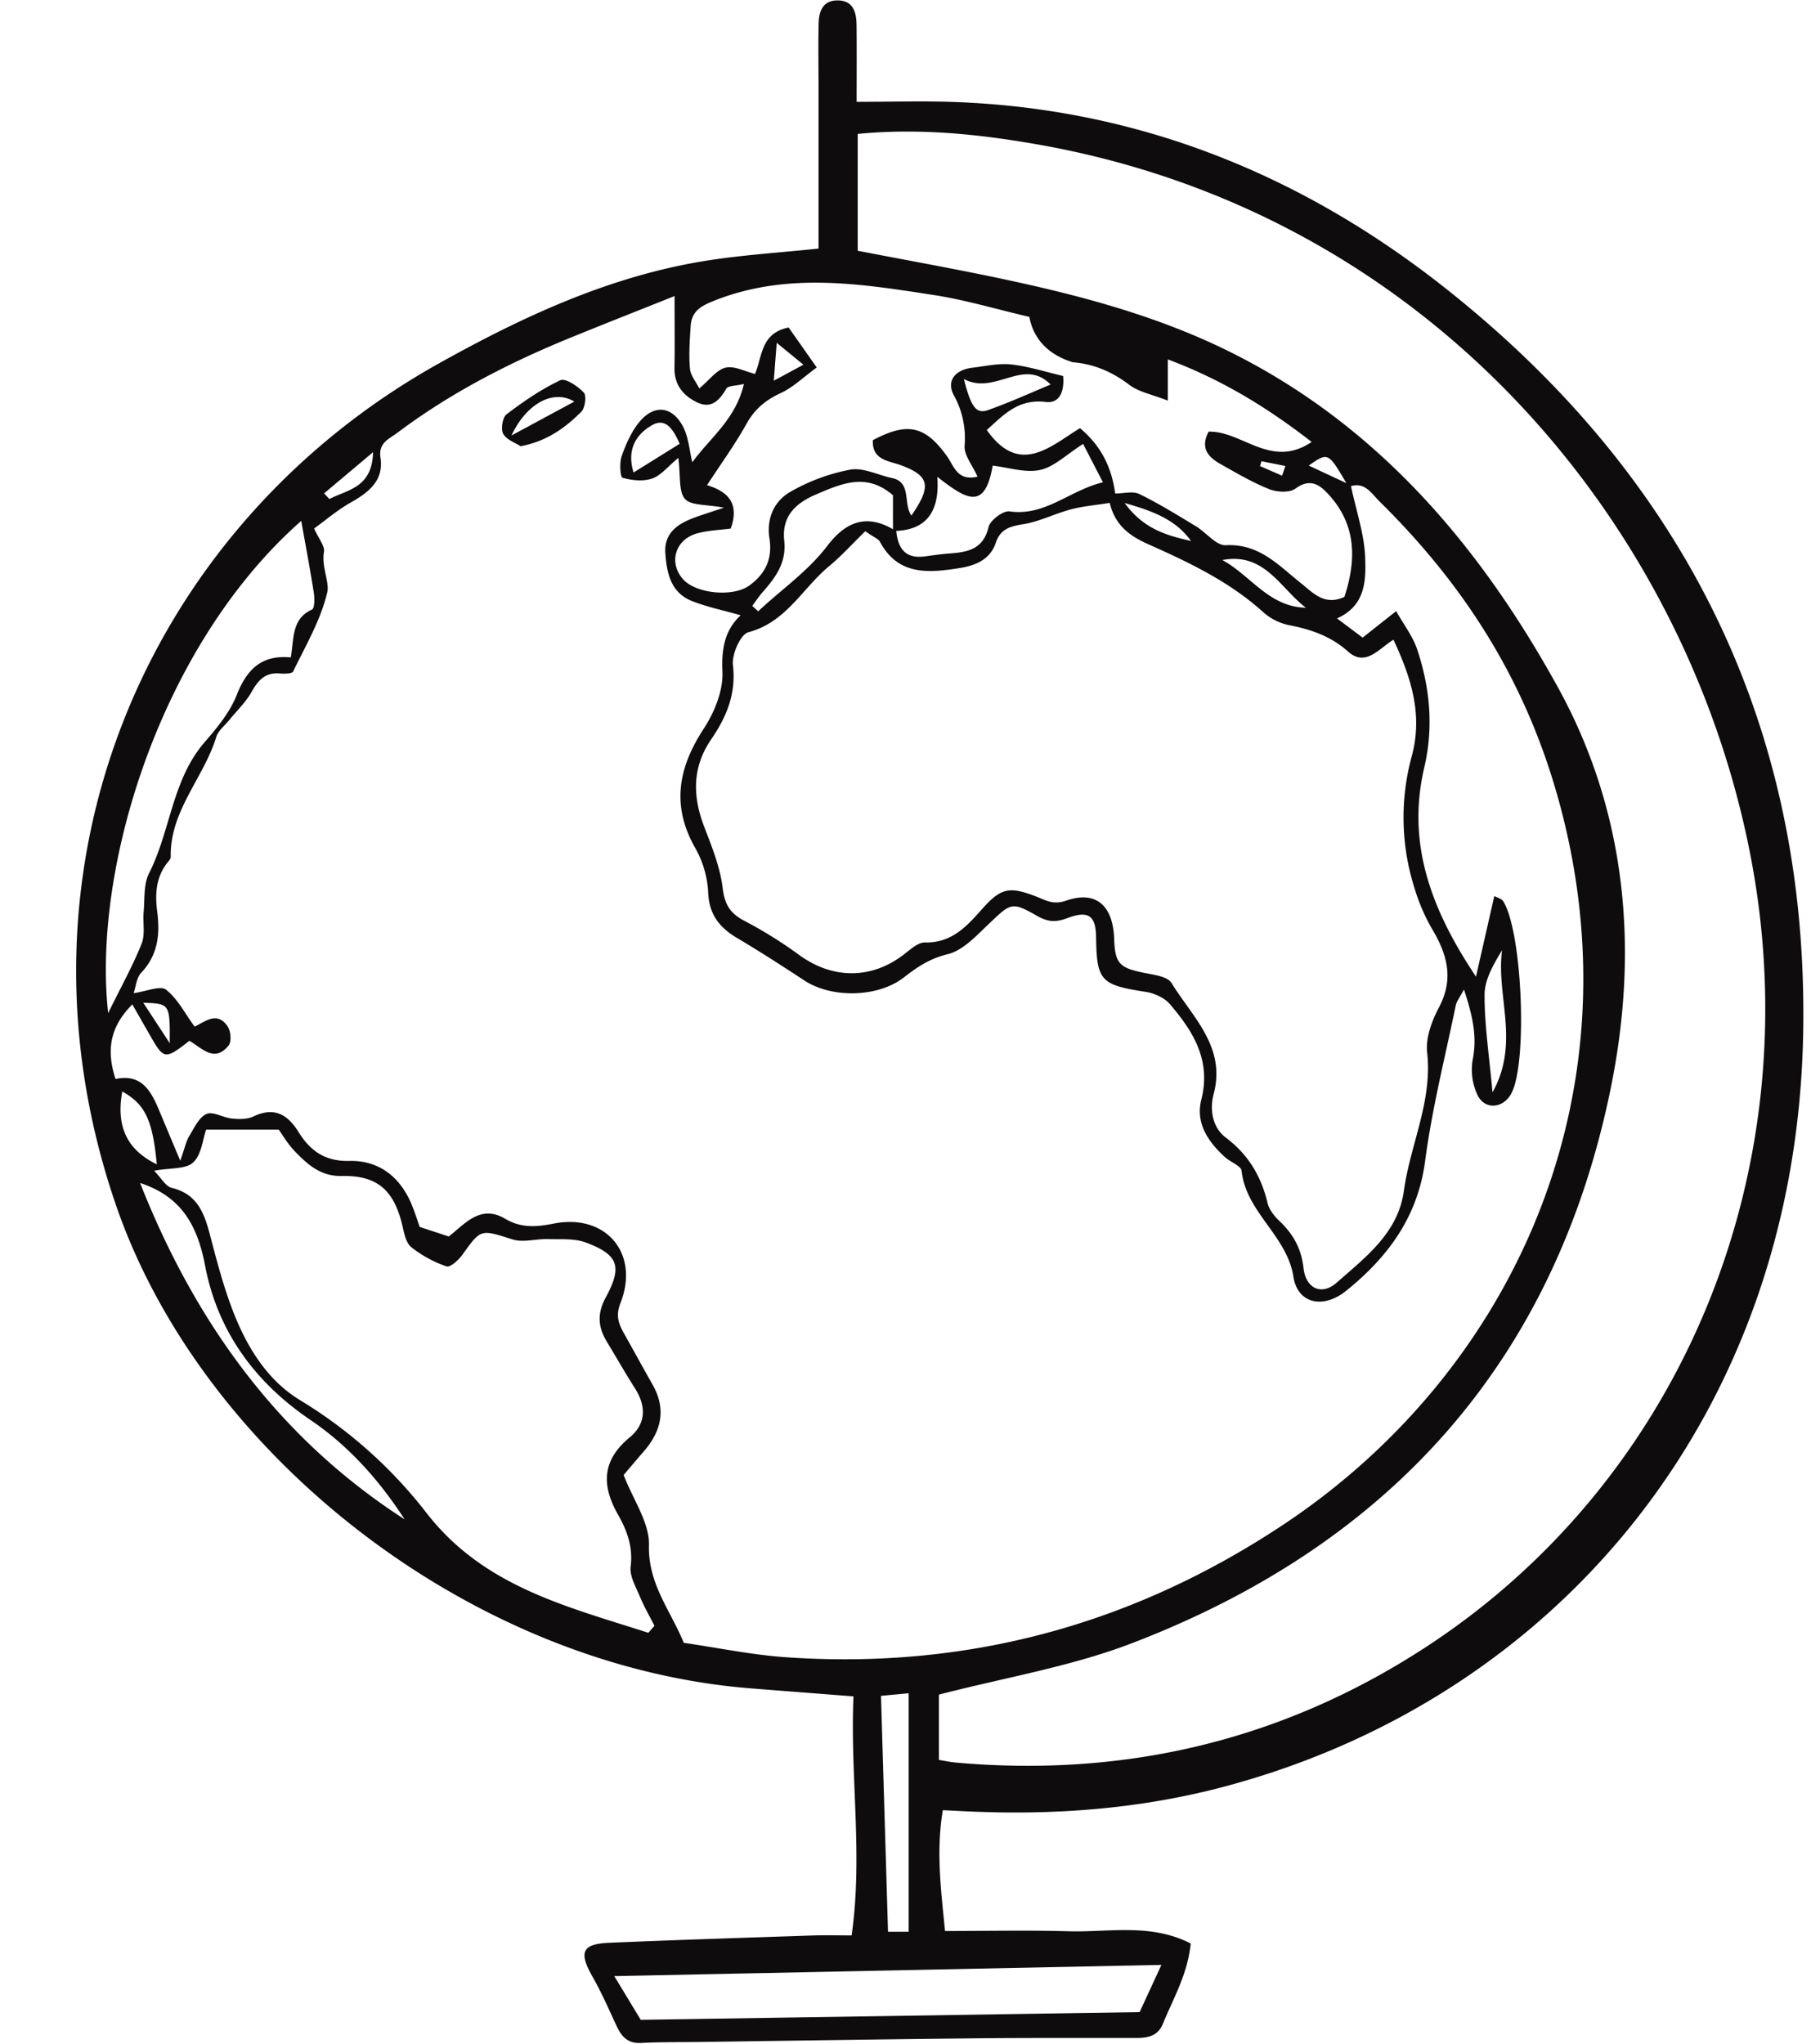 <?xml version="1.0" encoding="UTF-8"?>
<!DOCTYPE svg PUBLIC '-//W3C//DTD SVG 1.0//EN'
          'http://www.w3.org/TR/2001/REC-SVG-20010904/DTD/svg10.dtd'>
<svg height="976.7" preserveAspectRatio="xMidYMid meet" version="1.0" viewBox="-36.4 -0.2 865.7 976.7" width="865.7" xmlns="http://www.w3.org/2000/svg" xmlns:xlink="http://www.w3.org/1999/xlink" zoomAndPan="magnify"
><g data-name="Layer 2"
  ><g data-name="Layer 1" fill="#0e0c0c" id="change1_1"
    ><path d="M354.896,118.596q0-37.181-.002-74.481c-.003-11.035-.209-22.075.033-33.105.121-5.54,1.847-10.819,8.613-11.005,7.815-.214,9.449,5.481,9.514,11.788.125,12.08.037,24.162.037,36.673,16.628,0,31.601-.457,46.539.075,87.817,3.131,165.575,34.456,233.859,88.184,115.077,90.548,174.66,209.95,172.076,356.605-3.189,180.997-116.231,317.104-275.569,360.017-40.161,10.816-81.145,14.016-122.596,12.195-3.996-.176-7.99-.384-13.11-.632-3.282,19.594-.866,38.291,1.058,57.749,20.029,0,39.563-.438,59.067.124,19.257.555,39.227-3.982,58.371,5.847-1.443,14.628-8.304,26.149-13.252,38.276-3.084,7.558-9.89,6.85-16.284,6.861-24.406.042-48.813-.085-73.217.171-44.113.461-88.224,1.15-132.335,1.746-9.253.125-18.519,0-27.755.474-6.428.33-9.347-3.231-11.709-8.346-3.636-7.873-7.143-15.847-11.421-23.371-6.608-11.62-5.065-15.603,7.964-16.158,32.499-1.385,65.014-2.405,97.525-3.497,5.758-.194,11.528-.028,18.39-.028,5.495-38.464-.791-76.013.9-114.236-16.905-1.317-32.999-2.553-49.09-3.826C188.941,796.128,60.04,695.346,18.916,575.402c-55.275-161.221,14.896-323.949,154.387-401.861,40.077-22.385,81.502-41.65,127.3-49.051C318.187,121.648,336.059,120.586,354.896,118.596Zm116.896,60.896c.629,6.495-1.151,13.279-8.314,12.407-13.165-1.602-20.134,6.193-28.176,13.408,15.733,22.296,30.536,7.655,44.558-.882,10.964,9.171,15.266,19.939,16.838,31.236,3.955,0,8.412-1.272,11.515.238,9.291,4.522,18.122,10.016,26.993,15.363,4.932,2.973,9.736,9.34,14.337,9.105,16.08-.823,25.31,9.705,36.07,18.257,5.695,4.526,11.05,10.809,20.643,6.459,5.543-16.97,6.032-33.653-6.963-48.293-4.142-4.667-8.866-9.04-16.41-3.491-2.822,2.076-8.857,1.747-12.541.284-8-3.176-15.52-7.629-23.064-11.866-5.837-3.278-10.169-7.488-5.943-15.616,16.02-.46,29.851,18.044,49.266,4.909-21.859-16.978-43.524-29.986-68.764-39.455v19.717c-7.587-2.993-13.875-4.117-18.406-7.557-8.169-6.202-16.856-9.966-26.958-10.774-11.234-3.416-18.734-10.619-20.836-21.695-16.032-3.742-30.567-8.115-45.424-10.406-34.828-5.37-69.722-11.108-104.38,2.34-6.739,2.615-11.591,4.988-12.079,12.425-.444,6.761-.928,13.599-.352,20.313.284,3.303,2.924,6.404,4.462,9.523,5.027-4.193,8.36-8.953,12.571-9.93,4.21-.977,9.297,1.83,14.083,2.998,3.681-9.104,2.855-19.443,16.058-22.2,3.758,5.341,7.887,11.211,13.446,19.112-6.415,4.681-11.31,9.505-17.18,12.218-7.197,3.326-12.432,7.602-16.349,14.636-5.477,9.835-12.15,19.003-18.922,29.394,9.005,2.761,15.928,7.92,11.329,20.743-5.058.685-10.736.836-16.051,2.304-10.529,2.909-13.738,13.979-6.76,21.875,6.171,6.982,23.819,8.656,31.557,3.139,7.833-5.585,11.292-12.882,9.771-22.538-1.518-9.635,2.237-17.981,10.154-22.435a92.086,92.086,0,0,1,28.514-10.518c6.195-1.098,13.207,2.623,19.887,4.014,9.546,1.989,5.225,12.124,9.292,17.946,9.733-14.045,8.66-18.913-4.635-23.925-6.217-2.345-14.204-2.441-13.785-12.093,16.533-8.833,25.048-6.904,35.471,7.705,3.336,4.675,4.882,11.995,14.574,9.723-2.484-5.568-6.529-10.337-6.186-14.767a42.314,42.314,0,0,0-5.232-24.294c-3.589-6.822.857-12.083,9.003-13.017,6.184-.709,12.506-2.227,18.561-1.55C455.39,174.911,463.55,177.571,471.792,179.492ZM290.456,784.928c16.379,2.376,32.38,5.733,48.537,6.867,86.408,6.066,165.765-15.398,237.854-63.2C687.677,655.103,748.577,520.873,707.675,378.658c-15.868-55.169-44.774-100-84.701-139.272-3.589-3.53-6.863-9.326-13.566-7.248,2.536,11.992,6.346,22.94,6.769,34.017.417,10.901.261,23.117-13.459,29.194,4.902,3.675,8.542,6.404,12.246,9.181,4.97-3.926,9.424-7.444,16.039-12.669,3.776,6.72,7.974,12.106,10.014,18.213,6.146,18.405,7.936,37.236,3.431,56.452-8.421,35.913,2.815,67.277,24.711,100.03,3.346-14.72,6.02-26.483,8.757-38.521,1.51.842,3.511,1.273,4.264,2.481,9.086,14.571,11.681,76.594,3.996,91.635-3.801,7.438-12.815,8.342-16.332.905a28.467,28.467,0,0,1-2.285-16.663c2.227-11.078.049-21.007-4.156-33.703-2.118,4.011-3.522,5.676-3.907,7.549-5.085,24.746-11.36,49.346-14.641,74.338-3.52,26.81-17.778,45.966-37.683,62.05-11.178,9.032-23.31,6.109-25.283-6.627-3.045-19.653-22.605-30.715-24.773-50.636-.26-2.391-5.248-4.129-7.806-6.434-8.163-7.358-14.307-16.396-11.464-27.54,4.811-18.861-3.866-32.678-15.014-45.699-2.637-3.081-7.5-5.25-11.639-5.885-21.315-3.271-23.351-5.228-23.631-25.95-.141-10.411-3.542-13.108-13.763-9.268-5.438,2.043-9.221,1.906-14.429-1.06-12.323-7.018-12.506-6.234-23.521,4.234-5.79,5.502-12.081,12.342-19.233,14.064-8.445,2.033-14.505,6.072-20.896,11.059-12.452,9.717-34.576,10.048-47.563,1.532-10.579-6.938-21.21-13.82-32.094-20.262-8.629-5.108-13.608-11.413-13.952-22.195A48.032,48.032,0,0,0,295.8,404.818c-11.38-20.198-7.908-38.232,4.248-56.837,5.105-7.813,9.3-18.168,8.892-27.14-.501-10.999,1.084-19.842,8.708-26.991-8.417-2.407-16.113-3.967-23.299-6.816-10.072-3.992-12.022-13.279-12.698-22.815-.648-9.148,5.192-13.634,12.708-16.577,4.183-1.638,8.505-2.922,15.27-5.214-8.368-1.631-15.79-.931-18.61-4.202-3.117-3.615-2.019-10.866-3.157-19.601-5.08,4.184-8.31,8.415-12.501,9.859-4.278,1.474-9.703.921-14.165-.355-1.12-.321-1.548-7.195-.408-10.383,2.084-5.831,4.723-11.88,8.666-16.539,7.091-8.379,15.748-7.202,20.785,2.764,2.542,5.029,2.934,11.144,4.298,16.768,8.401-11.64,20.73-20.475,24.679-37.442-3.981.967-7.571.794-8.408,2.227-3.291,5.642-7.203,9.779-13.9,6.603-6.567-3.115-11.009-8.305-10.886-16.366.16-10.493.039-20.991.039-34.476-17.353,6.934-33.315,13.209-49.197,19.679-29.548,12.038-57.805,26.478-83.395,45.727-3.908,2.939-9.066,4.691-7.982,11.882,1.646,10.922-5.668,16.56-14.29,21.427-6.286,3.548-11.862,8.353-17.439,12.371,2.277,5.104,5.207,8.456,4.709,11.183-1.27,6.954,2.68,14.511,1.592,19.21-3.062,13.215-10.295,25.498-16.328,37.932-.553,1.139-4.33,1.138-6.554.963-6.946-.546-10.246,3.382-13.381,8.922-2.777,4.908-7.059,8.962-10.657,13.409-2.123,2.625-5.223,4.972-6.142,7.977-5.999,19.614-22.244,35.341-21.791,57.393.02.959-1.039,2.004-1.733,2.903-5.378,6.966-5.796,14.883-4.724,23.192,1.382,10.713.42,20.703-7.63,29.207-2.266,2.394-2.551,6.663-3.645,9.787,6.197-.845,12.773-3.771,15.461-1.685,5.538,4.298,9,11.272,13.697,17.661,4.707-2.081,10.593-7.656,15.732-.163,1.536,2.24,2.01,7.316.542,9.153-6.868,8.595-13.002,1.038-18.78-2.204-11.363,8.924-12.23,8.838-18.127-1.422-3.004-5.226-5.99-10.462-9.142-15.971-10.697,10.687-12.535,21.902-8.029,35.661,12.792-2.747,17.192,6.173,21.142,15.687,2.86,6.889,5.771,13.756,9.801,23.354,2.265-6.398,2.806-9.329,4.256-11.706,2.375-3.891,4.637-8.992,8.273-10.622,3.1-1.39,8.028,1.79,12.221,2.197,3.332.323,7.202.412,10.088-.961,9.993-4.755,16.349-1.22,21.753,7.456,5.435,8.725,12.443,14.018,24.116,13.735,14.685-.356,24.915,8.065,30.317,21.861,1.461,3.732,2.682,7.558,3.431,9.688,5.456,1.793,9.52,3.129,13.907,4.571,7.726-6.048,15.094-15.457,26.89-8.506,7.66,4.514,14.75,4.023,23.188,2.349,25.157-4.989,41.328,14.384,31.947,38.072-2.359,5.957-.807,9.893,1.781,14.492,4.551,8.087,8.977,16.245,13.566,24.309,6.689,11.753,4.314,22.247-4.173,31.998-3.343,3.841-6.611,7.747-9.613,11.271,4.595,11.934,12.386,22.818,12.093,33.48C273.307,756.744,284.119,769.384,290.456,784.928Zm83.151-665.287c24.616,4.764,47.398,8.807,70.012,13.633,36.352,7.757,72.248,17.295,105.824,33.66,71.845,35.017,121.249,93.121,158.822,161.253,32.925,59.702,38.806,125.232,25.377,191.335C707.068,650.322,628.169,737.805,504.687,785.117c-29.428,11.275-61.182,16.475-92.264,24.573V840.894c3.341.538,5.558,1.036,7.803,1.236,80.876,7.234,155.972-10.437,224.064-54.573,124.154-80.472,185.092-230.125,155.968-379.504-30.907-158.52-154.1-306.814-341.478-339.369-27.931-4.853-56.05-7.713-85.171-4.882ZM377.222,253.686c-6.039,5.881-11.355,11.771-17.394,16.791-12.669,10.53-20.439,26.722-38.472,31.471-3.753.988-7.992,10.545-7.402,15.617,1.611,13.844-3.046,24.863-10.456,35.688-8.936,13.052-8.909,26.897-3.368,41.404,3.673,9.618,7.699,19.47,8.922,29.539.977,8.038,3.623,12.253,10.661,15.82a209.622,209.622,0,0,1,26.358,16.502c15.859,11.28,34.01,11.284,49.39-.392,3.18-2.414,6.899-5.987,10.299-5.911,12.736.283,19.837-7.582,27.29-15.955,9.128-10.255,13.115-10.907,25.927-5.976,4.601,1.771,7.999,4.11,14.265,1.941,14.317-4.957,22.408,2.362,22.957,18.296.397,11.542,2.462,13.712,13.463,16.049,4.903,1.041,11.932,1.715,13.957,5.026,9.954,16.273,26.151,30.423,20.143,53.028-2.034,7.653-.5,16.091,5.771,20.824,10.799,8.149,16.902,18.407,19.972,31.232.759,3.169,3.207,6.304,5.662,8.625,6.578,6.219,10.497,13.141,11.546,22.528,1.098,9.835,8.701,13.305,15.886,6.949,13.742-12.155,29.316-23.699,32.085-43.843,3.043-22.133,13.747-42.831,11.124-66.166-.782-6.956,2.265-15.124,5.692-21.608,7.243-13.704,3.83-25.432-3.431-37.566a89.523,89.523,0,0,1-8.165-18.925,111.121,111.121,0,0,1-1.462-63.435c5.378-19.875-.195-37.384-8.735-55.713-7.056,4.329-13.337,13.125-21.673,5.681-8.18-7.304-17.485-10.516-27.848-12.556a26.858,26.858,0,0,1-12.402-5.99c-16.138-14.696-35.432-23.92-55.015-32.635-8.76-3.898-16.066-8.815-18.689-19.888-6.517,1.047-12.687,1.554-18.582,3.107-7.642,2.012-14.912,5.8-22.629,7.05-6.298,1.02-11.029,2.238-13.232,8.837-2.772,8.305-10.006,11.024-17.602,12.206-14.606,2.272-29.15,3.604-37.787-12.614C383.53,257.378,381.539,256.713,377.222,253.686ZM273.508,780.139q1.469-1.676,2.939-3.352c-2.312-4.563-4.904-9.01-6.858-13.722-1.963-4.734-5.097-9.958-4.52-14.567,1.177-9.389-1.731-17.253-6.026-24.8-7.951-13.972-7.759-25.977,5.566-36.949,7.762-6.391,8.032-14.798,2.547-23.404-4.672-7.331-8.978-14.895-13.477-22.337-4.199-6.946-4.729-13.367-.532-21.107,8.09-14.921,6.034-20.453-9.439-26.266-5.517-2.073-12.12-1.477-18.239-1.655-5.629-.163-11.743,1.761-16.826.163-15.329-4.819-15.037-5.215-24.021,7.329-1.808,2.525-5.847,6.16-7.552,5.562a56.54,56.54,0,0,1-16.897-9.216c-2.595-2.121-3.402-6.843-4.294-10.564-3.987-16.627-11.947-23.806-28.898-23.433-10.047.221-16.181-5.386-22.225-11.56-3.536-3.612-6.133-8.145-7.948-10.621H62.141c-1.592,4.501-2.168,11.903-6.167,15.689-3.491,3.306-10.837,2.54-18.709,3.98,3.389,3.429,5.508,7.497,8.432,8.195,12.345,2.949,15.601,12.262,18.354,22.771,3.223,12.304,6.457,24.703,11.067,36.522,6.614,16.956,16.335,32.776,32.023,42.227a221.948,221.948,0,0,1,60.593,54.158C195.106,758.236,234.898,767.652,273.508,780.139Zm-3.619,184.965q119.916-1.854,238.475-3.688c3.894-8.439,6.968-15.099,10.411-22.56-87.825,1.799-173.853,3.56-261.536,5.356C262.153,952.328,265.99,958.666,269.889,965.104Zm-254.583-481.12c6.352-12.933,11.867-22.805,16.005-33.224,1.776-4.471.49-10.098.955-15.167.57-6.214-.08-13.205,2.583-18.444,10.311-20.288,10.946-44.576,26.577-62.662,5.897-6.823,12.018-14.184,15.265-22.396,4.825-12.201,11.786-19.478,25.91-18.095,1.582-9.043.319-18.465,10.119-22.861,1.271-.57,1.322-5.295.909-7.934-1.796-11.484-3.973-22.908-6.031-34.46C39.848,308.419,7.664,415.355,15.306,483.984Zm141.707,241.94c-12.011-18.609-26.767-35.155-44.938-47.455-26.902-18.212-44.521-42.659-50.449-73.849-3.692-19.425-11.483-33.047-31.062-39.462C56.632,631.163,96.267,686.748,157.012,725.924ZM481.358,211.956c-8.011,5.078-13.818,10.97-20.583,12.438-7.065,1.533-15.055-1.194-22.643-2.059-3.786,21.755-12.553,16.17-26.485,5.352,1.135,14.954-3.875,25.131-19.613,25.846.926,9.842,5.577,13.315,13.964,12.143,4.008-.56,8.026-1.123,12.058-1.418,8.516-.623,15.627-2.209,18.098-12.548.78-3.266,6.971-7.947,10.046-7.508,17.048,2.438,28.703-10.087,44.633-13.901C487.627,224.095,484.818,218.657,481.358,211.956ZM388.093,923.031h9.852V809.033c-5.103.476-8.364.78-13.211,1.233C385.866,848.247,386.977,885.543,388.093,923.031Zm2.368-686.537c-12.544-10.813-24.082-5.844-36.889-.343-10.708,4.601-16.231,11.165-15.088,22.003,1.114,10.565-4.081,17.507-10.251,24.546-1.831,2.088-3.372,4.43-5.046,6.655q1.417,1.306,2.834,2.612c11.048-10.429,23.662-18.973,33.102-31.357,7.936-10.41,17.722-15.83,31.339-7.88Zm286.592,285.339c13.282-23.73,1.599-46.214,4.58-67.962-4.056,6.77-8.349,14.008-8.378,21.263C673.199,489.695,675.472,504.264,677.053,521.834Zm-89.207-231.593c-12.282-9.323-19.773-26.661-39.946-22.783C561.4,274.744,570.191,289.906,587.846,290.24Zm-163.477-109.29c3.383,13.551,5.978,16.784,11.454,14.856,10.169-3.579,20.012-8.086,29.99-12.221C452.765,170.362,439.344,188.91,424.37,180.95ZM38.555,556.262c-1.971-21.157-5.582-28.773-16.51-34.821C19.005,538.148,24.293,549.302,38.555,556.262ZM288.504,211.891c-3.03-6.853-6.664-12.642-13.212-8.897-7.572,4.331-12.211,11.569-8.837,22.625C273.891,220.989,280.782,216.699,288.504,211.891ZM532.948,258.36c-7.224-10.069-17.68-14.163-31.734-18.158C510.524,252.97,521.71,255.714,532.948,258.36Zm-414.424-22.759,2.531,2.7c8.531-4.511,20.491-5.259,20.878-22.4C132.899,223.506,125.712,229.553,118.525,235.601Zm229.118-61.499c-5.034-4.136-7.983-6.558-12.754-10.477-.553,7.16-.904,11.701-1.4,18.121C338.241,179.179,341.044,177.665,347.643,174.102ZM44.739,498.355c.102-18.867.102-18.867-12.661-19.341C36.19,485.295,39.329,490.089,44.739,498.355ZM589.208,222.299c5.756,2.689,10.217,4.773,17.999,8.409C598.452,215.869,598.452,215.869,589.208,222.299Zm-12.74,4.845q.778-2.32,1.557-4.64-5.716-1.137-11.433-2.275-.343,1.16-.686,2.321Q571.187,224.847,576.468,227.144Z"
      /><path d="M212.494,213.07c-2.398-1.571-6.683-2.997-8.343-5.916-1.265-2.225-.361-7.874,1.587-9.354,8.07-6.133,16.565-11.98,25.683-16.279,2.437-1.149,8.393,2.846,11.244,5.88,1.411,1.502.635,7.386-1.209,9.216C233.818,204.198,225.188,210.619,212.494,213.07Zm25.639-21.351c-9.871-6.013-22.776.718-30.062,16.224C219.274,201.897,227.687,197.357,238.133,191.72Z"
    /></g
  ></g
></svg
>
